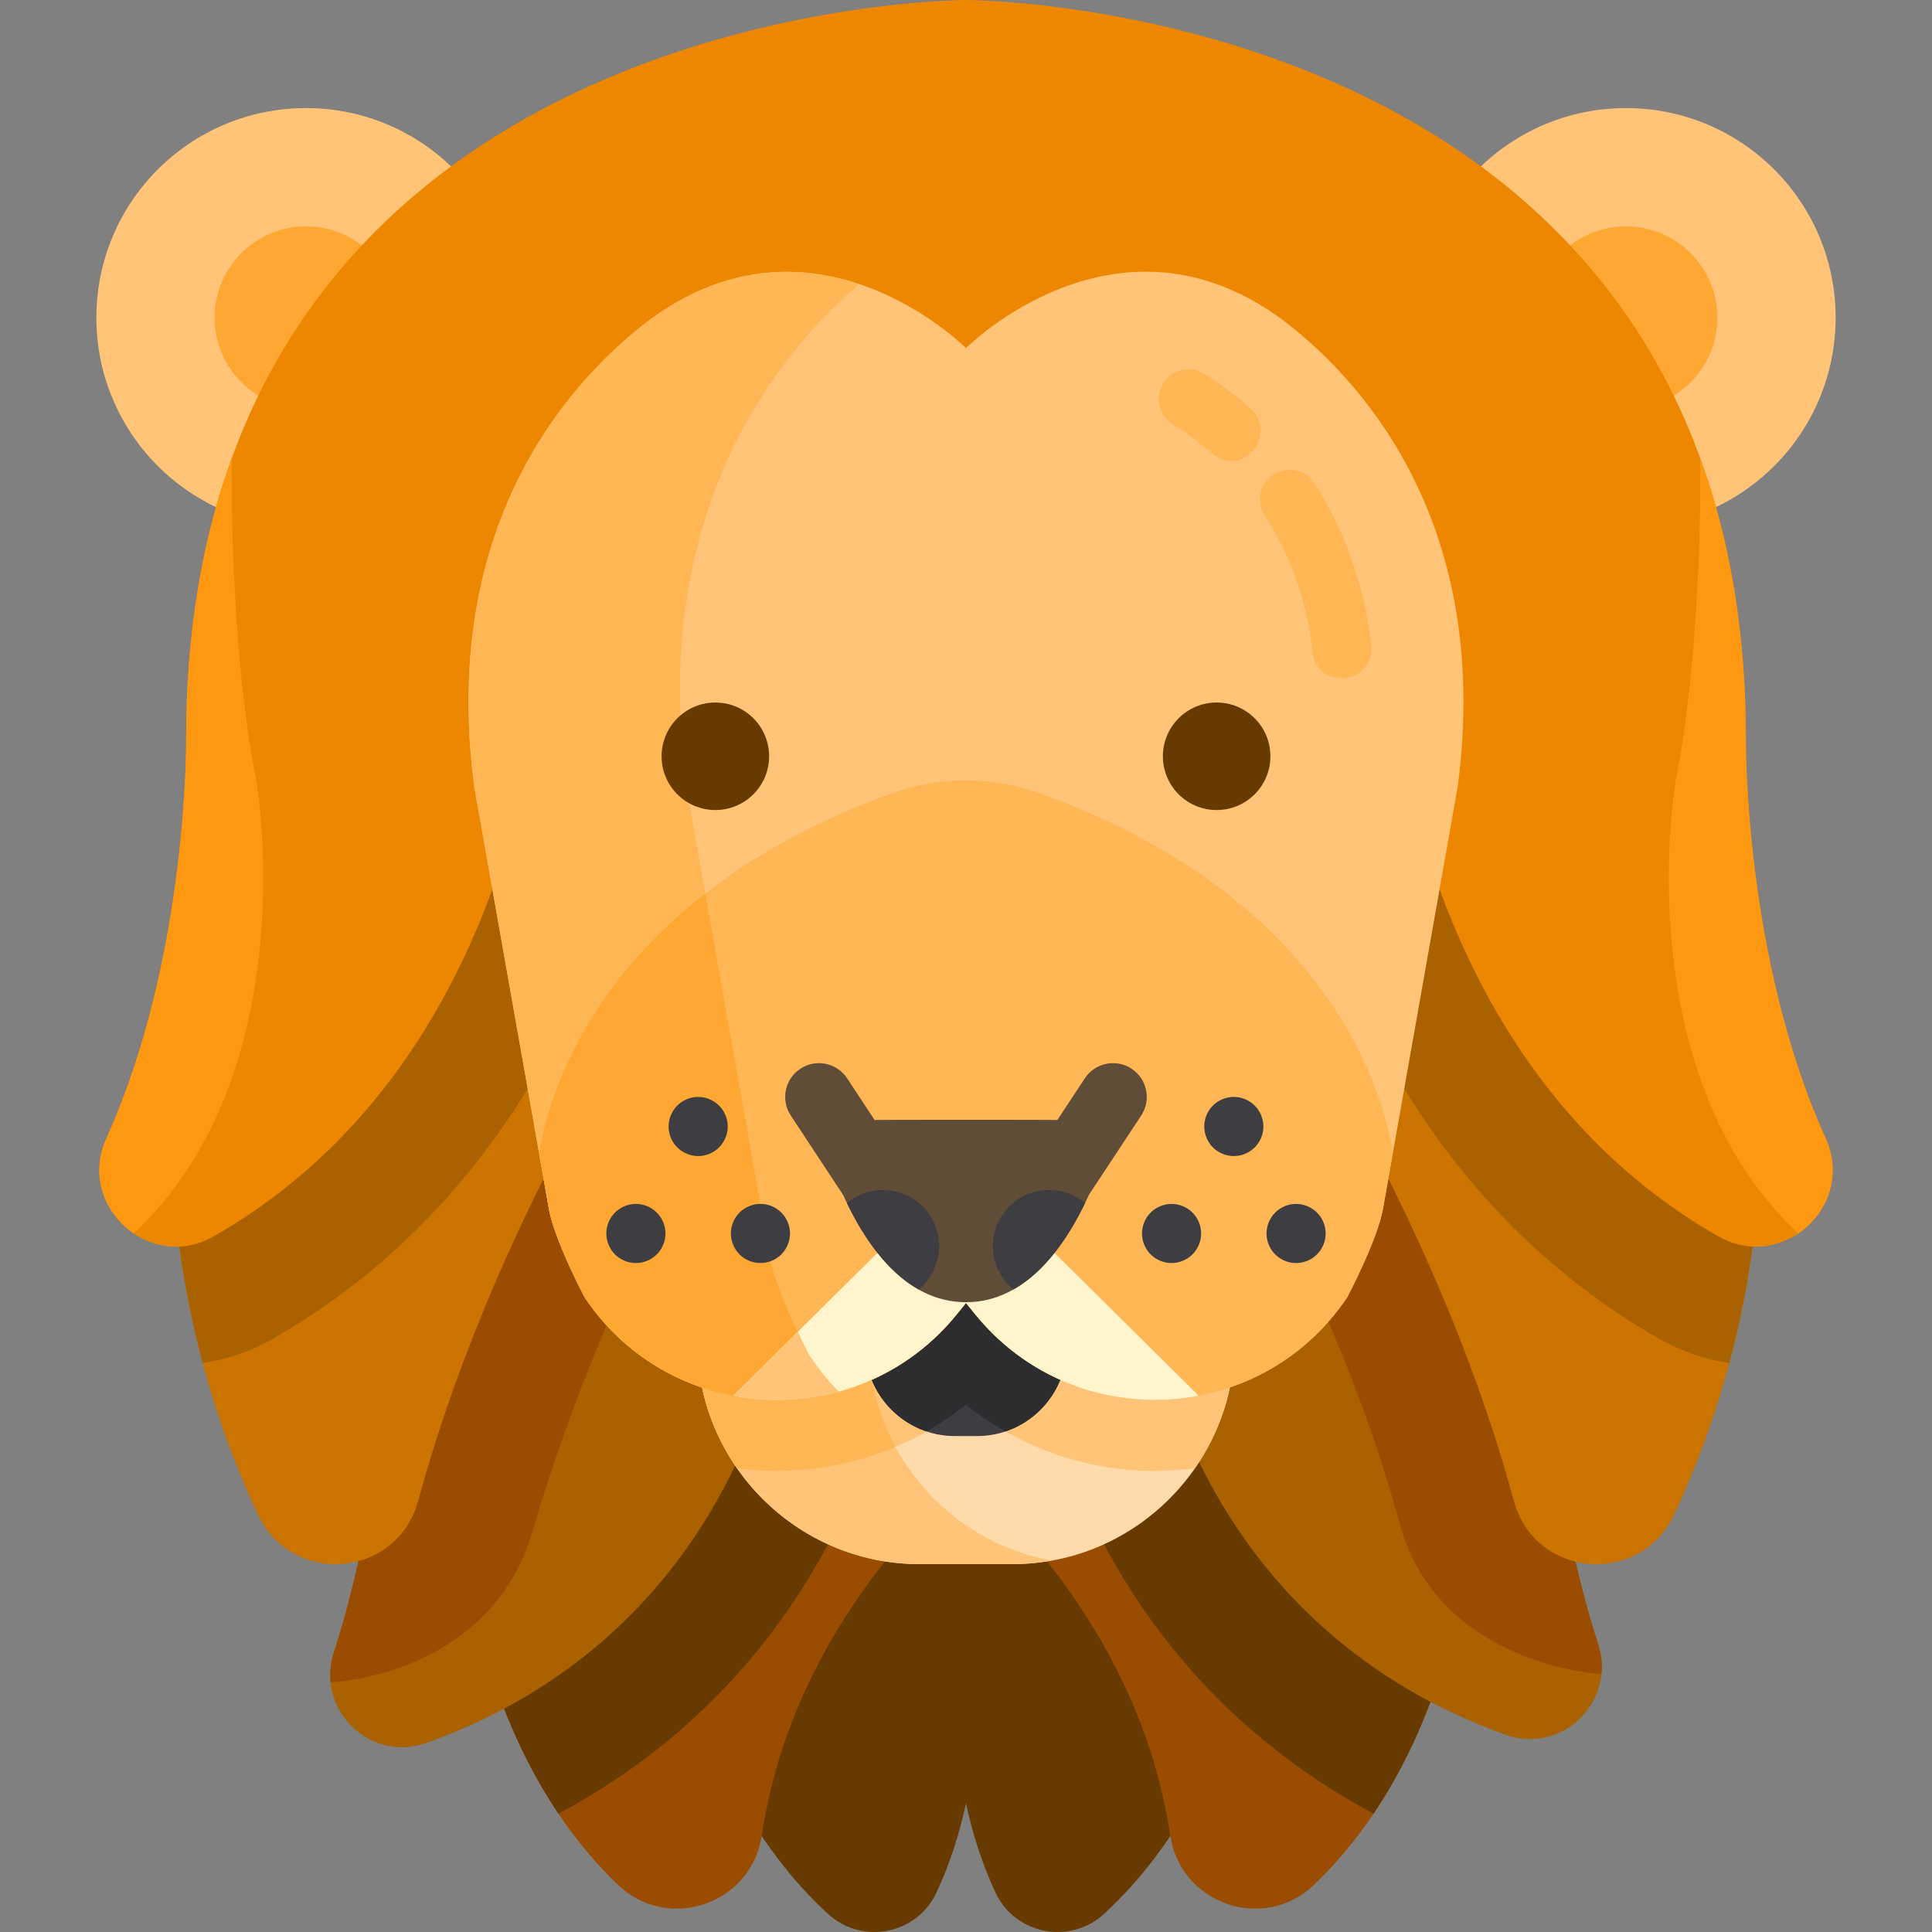 <?xml version="1.0" encoding="iso-8859-1"?>
<!-- Generator: Adobe Illustrator 19.0.0, SVG Export Plug-In . SVG Version: 6.00 Build 0)  -->
<svg xmlns="http://www.w3.org/2000/svg" xmlns:xlink="http://www.w3.org/1999/xlink" version="1.1" id="Layer_1" x="0px" y="0px" viewBox="0 0 512 512" style="enable-background:new 0 0 512 512;" xml:space="preserve">
<rect x="0" y="0" width="512" height="512" fill="#808080" stroke="none"/>
<circle style="fill:#FFC477;" cx="81.094" cy="84.198" r="55.557"/>
<path style="fill:#FFA733;" d="M81.088,108.41c-13.352,0-24.216-10.863-24.216-24.216s10.863-24.216,24.216-24.216  s24.217,10.863,24.217,24.216S94.442,108.41,81.088,108.41z"/>
<circle style="fill:#FFC477;" cx="430.905" cy="84.198" r="55.557"/>
<path style="fill:#FFA733;" d="M430.912,108.41c-13.353,0-24.217-10.863-24.217-24.216s10.863-24.216,24.217-24.216  c13.352,0,24.215,10.863,24.215,24.216S444.263,108.41,430.912,108.41z"/>
<path style="fill:#663A00;" d="M258.941,390.513h-5.883l-80.937,16.283c0,0,8.509,65.004,47.357,100.453  c9.071,8.277,23.59,5.356,28.753-5.785c3.504-7.559,6.017-15.507,7.767-23.533c1.751,8.025,4.263,15.973,7.767,23.533  c5.164,11.141,19.683,14.061,28.754,5.785c38.849-35.45,47.357-100.453,47.357-100.453L258.941,390.513z"/>
<path style="fill:#9A4C00;" d="M392.029,370.995c0,0,4.403,82.501-43.87,128.554c-13.313,12.701-35.343,5.011-38.053-13.188  c-3.488-23.421-14.555-55.497-46.126-87.898c-0.795-2.387,8.897-77.581,8.897-77.581L392.029,370.995z"/>
<path style="fill:#663A00;" d="M270.386,340.524c1.41-11.255,2.491-19.641,2.491-19.641l119.152,50.112  c0,0,3.361,63.013-28.015,109.639C327.423,461.15,282.951,421.22,270.386,340.524z"/>
<path style="fill:#9A4C00;" d="M119.971,370.995c0,0-4.403,82.501,43.87,128.554c13.313,12.701,35.343,5.011,38.053-13.188  c3.488-23.421,14.555-55.497,46.126-87.898c0.795-2.387-8.897-77.581-8.897-77.581L119.971,370.995z"/>
<path style="fill:#663A00;" d="M241.614,340.524c-1.41-11.255-2.491-19.641-2.491-19.641l-119.152,50.112  c0,0-3.361,63.013,28.015,109.639C184.577,461.15,229.049,421.22,241.614,340.524z"/>
<path style="fill:#AA6100;" d="M406.899,346.545c0,0,4.453,51.864,16.613,89.134c4.938,15.135-9.49,29.378-24.493,24.053  c-37.219-13.211-87.729-47.228-98.607-132.848c1.504,0,49.224-50.11,49.224-50.11L406.899,346.545z"/>
<path style="fill:#9A4C00;" d="M349.642,276.773l57.265,69.772c0,0,4.453,51.864,16.613,89.134c0.889,2.727,1.142,5.423,0.884,7.982  c-0.432,0.01-43.277-2.453-53.45-39.834c-8.962-32.93-23.675-67.785-43.793-103.62C338.718,288.242,349.642,276.773,349.642,276.773  z"/>
<path style="fill:#AA6100;" d="M105.101,348.718c0,0-4.453,51.864-16.613,89.134c-4.938,15.135,9.49,29.378,24.493,24.053  c37.219-13.211,87.729-47.228,98.607-132.848c-1.504,0-49.224-50.11-49.224-50.11L105.101,348.718z"/>
<path style="fill:#9A4C00;" d="M162.358,278.946l-57.265,69.772c0,0-4.453,51.864-16.613,89.134  c-0.889,2.727-1.142,5.423-0.884,7.982c0.432,0.01,42.232-1.753,53.45-39.834c9.644-32.737,23.675-67.785,43.793-103.62  C173.282,290.416,162.358,278.946,162.358,278.946z"/>
<g>
	<path style="fill:#CC7400;" d="M466.174,307.792c0,0,0.766,44.056-22.531,93.598c-9.003,19.146-36.904,16.822-42.444-3.598   c-7.766-28.62-22.052-67.459-48.487-113.925c0.167-3.818,27.995-109.689,27.995-109.689L466.174,307.792z"/>
	<path style="fill:#CC7400;" d="M45.826,307.792c0,0-0.766,44.056,22.531,93.598c9.003,19.146,36.904,16.822,42.444-3.598   c7.766-28.62,22.05-67.459,48.487-113.925c-0.167-3.818-27.995-109.689-27.995-109.689L45.826,307.792z"/>
</g>
<g>
	<path style="fill:#AA6100;" d="M72.021,354.941c28.073-15.937,60.186-44.06,81.91-93.445c-8.128-32.12-22.637-87.317-22.637-87.317   L45.826,307.792c0,0-0.389,22.497,7.888,53.414C60.083,360.295,66.309,358.184,72.021,354.941z"/>
	<path style="fill:#AA6100;" d="M439.979,354.941c-28.073-15.937-60.186-44.06-81.91-93.445   c8.128-32.12,22.637-87.317,22.637-87.317l85.467,133.613c0,0,0.389,22.497-7.888,53.414   C451.917,360.295,445.691,358.184,439.979,354.941z"/>
</g>
<path style="fill:#EE8700;" d="M483.817,301.667c-21.806-48.15-21.146-106.015-21.146-106.015C462.672,0,256,0,256,0  S49.327,0,49.327,195.653c0,0,0.661,57.864-21.145,106.015c-8.048,17.771,11.397,35.644,28.363,26.013  c39.058-22.172,84.035-71.136,90.609-177.541h217.691c6.574,106.405,51.551,155.369,90.609,177.541  C472.42,337.311,491.865,319.439,483.817,301.667z"/>
<g>
	<path style="fill:#FF9811;" d="M49.327,195.654c0,0,0.661,57.864-21.145,106.015c-4.541,10.026-0.328,20.082,7.251,25.215   c45.884-43.011,32.485-119.994,32.485-120.073c-7.277-36.464-6.512-84.875-6.503-85.368   C53.796,142.368,49.327,166.895,49.327,195.654z"/>
	<path style="fill:#FF9811;" d="M462.672,195.654c0,0-0.661,57.864,21.145,106.015c4.541,10.026,0.328,20.082-7.251,25.215   c-45.882-43.011-32.485-119.994-32.485-120.073c7.277-36.464,6.512-84.875,6.503-85.368   C458.203,142.368,462.672,166.895,462.672,195.654z"/>
</g>
<path style="fill:#FFDAAA;" d="M268.328,286.462h-24.655c-32.37,0-58.855,26.485-58.855,58.855v10.339  c0,32.37,26.485,58.855,58.855,58.855h24.655c32.37,0,58.855-26.485,58.855-58.855v-10.339  C327.183,312.946,300.698,286.462,268.328,286.462z"/>
<g>
	<path style="fill:#FFC477;" d="M230.272,355.656v-10.339c0-28.821,21.002-52.96,48.455-57.909c-3.379-0.609-6.851-0.946-10.4-0.946   h-24.655c-32.37,0-58.855,26.485-58.855,58.855v10.339c0,32.37,26.485,58.855,58.855,58.855h24.655c3.548,0,7.021-0.336,10.4-0.946   C251.275,408.616,230.272,384.478,230.272,355.656z"/>
	<path style="fill:#FFC477;" d="M327.183,355.656v-10.339c0-32.37-26.485-58.855-58.855-58.855h-24.655   c-32.37,0-58.855,26.485-58.855,58.855v10.339c0,12.398,3.895,23.925,10.509,33.439c3.494,0.464,7.039,0.709,10.62,0.709   c18.451,0,35.985-6.253,50.054-17.541c14.069,11.287,31.601,17.539,50.052,17.541c0.004,0,0.004,0,0.007,0   c3.579,0,7.122-0.245,10.615-0.708C323.287,379.581,327.183,368.054,327.183,355.656z"/>
</g>
<path style="fill:#FFB655;" d="M243.672,286.462c-32.37,0-58.855,26.485-58.855,58.855v10.339c0,12.398,3.895,23.925,10.509,33.439  c3.494,0.464,7.039,0.708,10.62,0.708c10.954,0,21.576-2.219,31.35-6.372c-4.474-8.285-7.024-17.744-7.024-27.775v-10.339  c0-28.821,21.002-52.96,48.455-57.909c-3.379-0.609-6.851-0.946-10.4-0.946H243.672z"/>
<path style="fill:#3E3D42;" d="M258.975,333.121h-5.951c-13.049,0-23.724,10.676-23.724,23.724s10.676,23.724,23.724,23.724h5.951  c13.049,0,23.724-10.676,23.724-23.724C282.699,343.796,272.023,333.121,258.975,333.121z"/>
<path style="fill:#2D2D30;" d="M258.975,333.121h-5.951c-13.049,0-23.724,10.676-23.724,23.724c0,10.44,6.837,19.355,16.252,22.504  c3.649-2.078,7.146-4.438,10.447-7.085c3.301,2.648,6.798,5.007,10.447,7.085c9.416-3.149,16.252-12.064,16.252-22.504  C282.699,343.796,272.023,333.121,258.975,333.121z"/>
<path style="fill:#FFC477;" d="M339.622,84.562c-43.969-32.187-83.632,7.687-83.632,7.687c-0.39-0.39-39.831-39.694-83.613-7.644  c-18.911,14.196-56.151,51.877-46.703,123.824l19.797,111.877c1.495,8.45,9.545,23.613,9.545,23.613  c23.068,34.23,72.67,36.39,98.626,4.293l2.357-2.914l2.358,2.871c25.956,32.095,75.558,29.935,98.626-4.294  c0,0,8.05-15.164,9.545-23.613l19.797-111.877C395.772,136.439,358.533,98.757,339.622,84.562z"/>
<g>
	<path style="fill:#FFB655;" d="M172.378,84.626c-18.911,14.196-56.151,51.877-46.703,123.824l19.797,111.877   c1.495,8.45,9.545,23.613,9.545,23.613c15.502,23.002,42.981,31.497,67.219,24.872c-2.763-2.86-5.331-6.003-7.653-9.448   c0,0-8.975-16.906-10.642-26.328l-22.073-124.741c-9.56-72.807,23.761-114.143,45.764-132.994   c-0.146-0.049-0.302-0.113-0.456-0.173C212.181,70.252,192.75,69.714,172.378,84.626z"/>
	<path style="fill:#FFB655;" d="M275.598,210.244c-12.661-4.578-26.569-4.578-39.23,0c-77.931,28.175-91.3,81.154-93.486,95.519   l2.574,14.542c1.495,8.45,9.545,23.613,9.545,23.613c23.068,34.23,72.67,36.39,98.626,4.293l2.357-2.914l2.358,2.871   c25.956,32.095,75.558,29.935,98.626-4.294c0,0,8.05-15.164,9.545-23.613l2.606-14.727   C366.937,291.184,353.548,238.426,275.598,210.244z"/>
</g>
<path style="fill:#FFA733;" d="M214.582,359.385c0,0-8.975-16.906-10.642-26.328l-17.033-96.258  c-34.787,27.077-42.421,58.438-44.026,68.986l2.574,14.542c1.495,8.45,9.545,23.613,9.545,23.613  c15.501,23.001,42.979,31.497,67.216,24.873C219.462,365.958,216.899,362.822,214.582,359.385z"/>
<g>
	<path style="fill:#FFB655;" d="M321.021,119.994c-5.455-4.585-9.507-7.184-9.966-7.446c-3.762-2.141-5.074-6.927-2.933-10.688   c2.141-3.762,6.929-5.074,10.688-2.933c1.395,0.794,6.429,3.817,12.654,9.379c3.228,2.884,3.506,7.838,0.623,11.065   C330.538,121.105,326.356,124.48,321.021,119.994z"/>
	<path style="fill:#FFB655;" d="M347.886,172.844c-1.459-13.496-5.917-25.686-12.734-36.288c-2.341-3.64-1.286-8.49,2.354-10.829   c3.639-2.343,8.49-1.287,10.829,2.354c8.106,12.609,13.19,27.036,15.109,42.878c0.52,4.297-2.54,8.202-6.837,8.723   C356.288,179.72,348.704,180.419,347.886,172.844z"/>
</g>
<path style="fill:#FFF5CC;" d="M253.637,348.212l2.358-2.916v-36.507l-61.67,61.086C215.521,373.914,238.565,366.85,253.637,348.212  z"/>
<path style="fill:#FFC477;" d="M211.414,352.95l-17.088,16.926c9.236,1.76,18.823,1.41,27.948-1.087  c-2.777-2.871-5.359-6.029-7.693-9.49C214.582,359.301,213.197,356.687,211.414,352.95z"/>
<path style="fill:#FFF5CC;" d="M258.355,348.212l-2.358-2.916v-36.507l61.67,61.086C296.472,373.914,273.428,366.85,258.355,348.212  z"/>
<path style="fill:#5F4D37;" d="M299.887,283.226c-4.125-2.721-9.675-1.581-12.396,2.544l-7.283,11.046  c-0.6-0.088-47.823-0.087-48.425,0.002l-7.284-11.048c-2.721-4.125-8.269-5.263-12.396-2.544c-4.125,2.72-5.264,8.269-2.545,12.396  l13.88,21.053c6.034,13.333,16.426,28.423,32.561,28.423c16.155,0,26.553-15.128,32.584-28.473l13.848-21.002  C305.151,291.495,304.012,285.946,299.887,283.226z"/>
<g>
	<path style="fill:#3E3D42;" d="M233.995,315.351c-3.637,0-6.965,1.309-9.549,3.476c4.279,8.862,10.477,18.083,18.985,22.892   c3.32-2.727,5.438-6.864,5.438-11.496C248.867,322.009,242.209,315.351,233.995,315.351z"/>
	<path style="fill:#3E3D42;" d="M278.004,315.351c3.637,0,6.965,1.309,9.549,3.476c-4.279,8.862-10.477,18.083-18.985,22.892   c-3.32-2.727-5.438-6.864-5.438-11.496C263.132,322.009,269.79,315.351,278.004,315.351z"/>
	<path style="fill:#3E3D42;" d="M185.023,290.696c2.058,0,4.075,0.836,5.538,2.299c1.463,1.452,2.299,3.479,2.299,5.538   c0,2.058-0.836,4.086-2.299,5.538c-1.463,1.463-3.48,2.299-5.538,2.299c-2.069,0-4.086-0.836-5.548-2.299   c-1.452-1.452-2.288-3.479-2.288-5.538c0-2.058,0.836-4.086,2.288-5.538C180.938,291.532,182.954,290.696,185.023,290.696z"/>
	<path style="fill:#3E3D42;" d="M326.977,290.696c2.058,0,4.075,0.836,5.538,2.299c1.463,1.452,2.299,3.479,2.299,5.538   c0,2.058-0.836,4.086-2.299,5.538c-1.463,1.463-3.479,2.299-5.538,2.299c-2.069,0-4.086-0.836-5.548-2.299   c-1.452-1.452-2.288-3.479-2.288-5.538c0-2.058,0.836-4.086,2.288-5.538C322.891,291.532,324.908,290.696,326.977,290.696z"/>
	<path style="fill:#3E3D42;" d="M168.522,319.047c2.058,0,4.075,0.836,5.538,2.299c1.463,1.452,2.299,3.479,2.299,5.538   s-0.836,4.086-2.299,5.538c-1.463,1.463-3.48,2.299-5.538,2.299c-2.069,0-4.086-0.836-5.548-2.299   c-1.452-1.452-2.288-3.479-2.288-5.538s0.836-4.086,2.288-5.538C164.437,319.883,166.453,319.047,168.522,319.047z"/>
	<path style="fill:#3E3D42;" d="M201.524,319.047c2.058,0,4.075,0.836,5.538,2.299c1.463,1.452,2.299,3.479,2.299,5.538   s-0.836,4.086-2.299,5.538c-1.463,1.463-3.48,2.299-5.538,2.299c-2.069,0-4.086-0.836-5.548-2.299   c-1.452-1.452-2.288-3.479-2.288-5.538s0.836-4.086,2.288-5.538C197.439,319.883,199.455,319.047,201.524,319.047z"/>
	<path style="fill:#3E3D42;" d="M310.476,319.047c2.058,0,4.075,0.836,5.538,2.299c1.463,1.452,2.299,3.479,2.299,5.538   s-0.836,4.086-2.299,5.538c-1.463,1.463-3.479,2.299-5.538,2.299c-2.069,0-4.086-0.836-5.548-2.299   c-1.452-1.452-2.288-3.479-2.288-5.538s0.836-4.086,2.288-5.538C306.39,319.883,308.407,319.047,310.476,319.047z"/>
	<path style="fill:#3E3D42;" d="M343.478,319.047c2.058,0,4.075,0.836,5.538,2.299c1.463,1.452,2.299,3.479,2.299,5.538   s-0.836,4.086-2.299,5.538c-1.463,1.463-3.479,2.299-5.538,2.299c-2.069,0-4.086-0.836-5.548-2.299   c-1.452-1.452-2.288-3.479-2.288-5.538s0.836-4.086,2.288-5.538C339.393,319.883,341.409,319.047,343.478,319.047z"/>
</g>
<g>
	<circle style="fill:#663A00;" cx="322.424" cy="200.422" r="14.247"/>
	<circle style="fill:#663A00;" cx="189.576" cy="200.422" r="14.247"/>
</g>
<g>
</g>
<g>
</g>
<g>
</g>
<g>
</g>
<g>
</g>
<g>
</g>
<g>
</g>
<g>
</g>
<g>
</g>
<g>
</g>
<g>
</g>
<g>
</g>
<g>
</g>
<g>
</g>
<g>
</g>
</svg>
